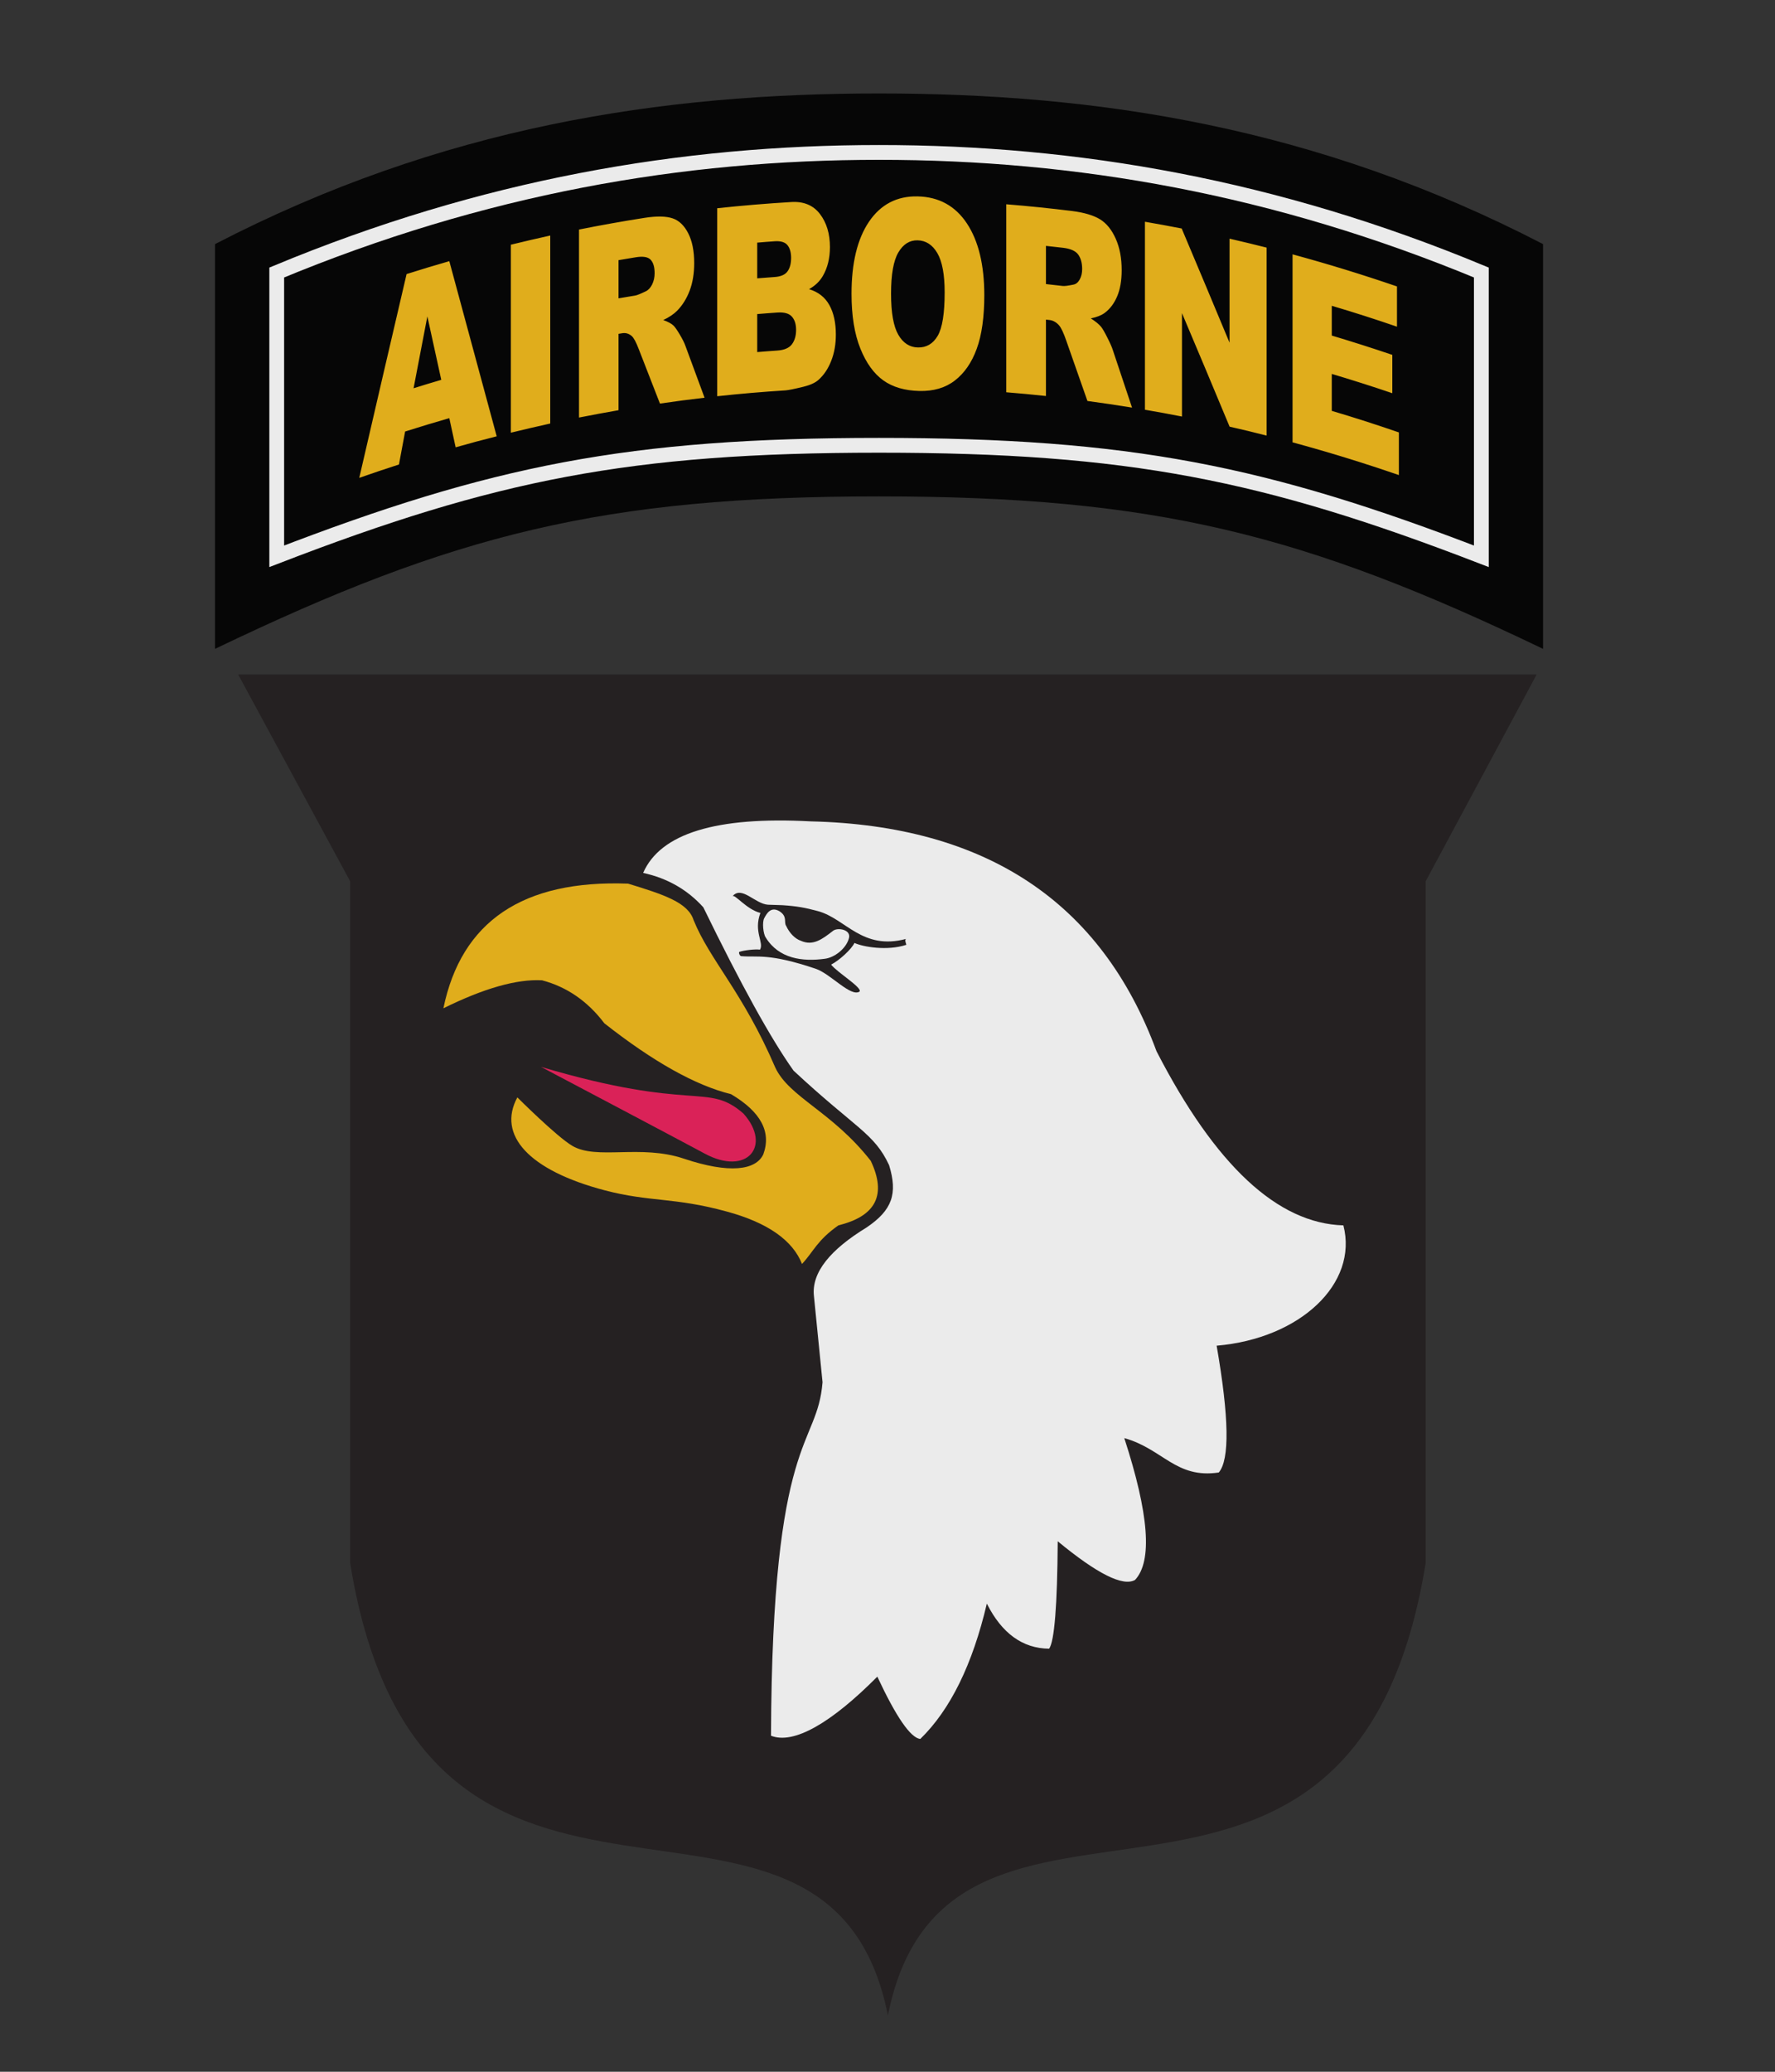 <?xml version="1.0" encoding="utf-8"?>
<!-- Generator: Adobe Illustrator 26.0.3, SVG Export Plug-In . SVG Version: 6.00 Build 0)  -->
<svg version="1.1" id="Layer_2" xmlns="http://www.w3.org/2000/svg" xmlns:xlink="http://www.w3.org/1999/xlink" x="0px" y="0px"
	 viewBox="0 0 300 350" style="enable-background:new 0 0 300 350;" xml:space="preserve">
<rect x="0" y="0" width="300" height="350" fill="#333333" stroke="none"/>
<style type="text/css">
	.st0{opacity:0.9;clip-path:url(#SVGID_00000124852957498968209230000013252132893993279422_);}
	.st1{clip-path:url(#SVGID_00000127021192828756623160000015695051001937028527_);}
	.st2{fill:#231F20;}
	.st3{fill-rule:evenodd;clip-rule:evenodd;fill:#FFFFFF;}
	.st4{fill-rule:evenodd;clip-rule:evenodd;fill:#F3BA19;}
	.st5{fill:#FFFFFF;}
	.st6{fill:#EC205C;}
	.st7{fill-rule:evenodd;clip-rule:evenodd;fill:#010101;}
	.st8{fill:none;stroke:#FFFFFF;stroke-width:2.5;stroke-miterlimit:3.864;}
	.st9{fill:#F3BA19;}
</style>
<g>
	<defs>
		<rect id="SVGID_1_" x="33.44" y="5.28" width="232.05" height="339.45"/>
	</defs>
	<clipPath id="SVGID_00000062180647927069435270000001483185081851705749_">
		<use xlink:href="#SVGID_1_"  style="overflow:visible;"/>
	</clipPath>
	<g style="opacity:0.9;clip-path:url(#SVGID_00000062180647927069435270000001483185081851705749_);">
		<g>
			<defs>
				<rect id="SVGID_00000093896286332311413010000006024207203231344303_" x="2.95" y="-1.75" width="293.6" height="353.62"/>
			</defs>
			<clipPath id="SVGID_00000148653829521142214500000009593178050872810378_">
				<use xlink:href="#SVGID_00000093896286332311413010000006024207203231344303_"  style="overflow:visible;"/>
			</clipPath>
			<g style="clip-path:url(#SVGID_00000148653829521142214500000009593178050872810378_);">
				<path class="st2" d="M150.07,340.47c10.21-51.13,78.53-0.03,90.89-76.43V148.88l18.76-34.94H150.07H40.25l18.93,34.94v115.16
					C71.52,340.44,139.84,289.34,150.07,340.47"/>
				<path id="path1369" class="st3" d="M108.7,147.47c2.91-6.67,12.35-9.57,28.32-8.71c29.66,0.7,49.14,13.65,58.45,38.84
					c9.94,19.29,20.47,29.09,31.58,29.41c2.54,9.8-7.25,19.12-21.42,20.33c2.1,12.1,2.22,19.24,0.36,21.42
					c-7.26,1.09-9.44-3.99-15.97-5.81c4.17,12.81,4.78,20.79,1.82,23.96c-2.04,1.16-6.39-1.02-13.07-6.53
					c-0.07,10.84-0.56,16.89-1.45,18.15c-4.49-0.05-8-2.59-10.53-7.62c-2.43,10.31-6.18,17.94-11.25,22.87
					c-1.65-0.2-4.07-3.7-7.26-10.53c-7.77,7.82-14.13,11.51-17.97,9.98c0.18-51.37,7.81-48.46,8.71-59.72l-1.45-14.52
					c-0.47-4.05,2.85-7.93,8.89-11.62c4.37-2.95,5.28-5.73,3.81-10.53c-2.53-5.43-5.63-6.17-16.15-15.97
					c-3.83-5.38-8.91-14.58-15.25-27.59C116.18,150.3,112.8,148.36,108.7,147.47z"/>
				<path id="path1371" class="st4" d="M74.94,170.34c3.03-14.7,13.44-21.72,31.22-21.06c6.08,1.86,10.13,3.19,11.07,6.17
					c2.76,6.79,8.32,12.15,13.79,24.87c2.36,5.08,9.62,7.44,16.15,15.79c2.71,5.71,0.9,9.34-5.45,10.89
					c-3.63,2.54-4.19,4.41-6.17,6.53c-1.55-3.94-5.72-6.96-12.74-8.86c-8.91-2.44-12.89-1.56-20.6-3.58
					c-12.87-3.38-18.21-9.35-14.77-15.7c0,0,6.6,6.59,9.26,8.17c4.16,2.47,11.52-0.29,18.88,2.18c7.72,2.59,12.18,1.95,13.43-0.73
					c1.39-3.8-0.43-7.19-5.45-10.16c-6-1.48-13.14-5.47-21.42-11.98c-2.82-3.73-6.33-6.15-10.53-7.26
					C87.36,165.38,81.8,166.95,74.94,170.34z"/>
				<path class="st2" d="M132.23,152.92c2.52,0.17,3.84,0.42,6,1c4.7,1.26,7.48,6.7,14.94,4.69c-0.38,0.1,0.05,0.95,0,1.01
					c-3.24,1.06-7.28,0.35-8.76-0.32c-0.48,1.06-2.59,2.98-3.94,3.66c1,1.3,5.29,3.89,4.81,4.55c-1.47,1-4.91-3-7.39-3.84
					c-7.97-2.69-9.85-1.9-12.62-2.14c-0.26-0.02-0.48-0.67-0.29-0.73c0.78-0.27,2.65-0.48,3.47-0.37c0.72-1.19-1.13-3.02,0.07-6.2
					c-2.35-0.58-4.35-3.26-4.72-2.82c1.57-1.85,3.79,1.29,6,1.43"/>
				<path class="st5" d="M131.7,153.92c-1.42-0.8-2.1,0.38-2.52,1.17c-0.4,0.65-0.18,2.73,0.24,3.29c2.21,3.6,6.24,4.11,10,3.59
					c1.62-0.2,3.53-1.68,4.03-3.36c0.56-1.57-1.9-2-2.68-1.34c-1.78,1.39-3.36,2.57-5.37,1.68c-1.07-0.35-2-1.38-2.52-2.52
					C132.42,155.78,133.17,154.84,131.7,153.92"/>
				<path class="st6" d="M125.66,188.13c-6.12-5.36-8.3-0.2-34.24-7.9c0,0,23.27,12.27,27.65,14.64
					C126.28,198.77,130.51,193.55,125.66,188.13"/>
				<path id="path1363" class="st7" d="M148.57,15.79c-36.8,0-73.83,5.57-112.23,25.45v68.38c40.34-19.38,65.62-25.76,112.23-25.76
					s71.89,6.38,112.23,25.76V41.24C222.4,21.36,185.37,15.79,148.57,15.79z"/>
				<path id="path1365" class="st8" d="M148.57,25.75c-33.38,0-66.97,5.82-101.8,20.29v47.94c36.59-14.11,59.52-18.75,101.8-18.75
					s65.21,4.64,101.8,18.75V46.04C215.54,31.57,181.95,25.75,148.57,25.75z"/>
				<g id="g1379">
					<g id="use1384">
						<path id="XMLID_6_" class="st9" d="M77.01,75.57c-0.36-1.64-0.71-3.29-1.07-4.93c-2.49,0.72-4.99,1.47-7.47,2.26
							c-0.35,1.86-0.7,3.72-1.04,5.57c-2.24,0.72-4.48,1.48-6.71,2.26c2.66-11.52,5.33-23,8-34.43c2.4-0.76,4.81-1.49,7.22-2.18
							c2.66,9.82,5.33,19.68,8.01,29.59C81.63,74.29,79.32,74.91,77.01,75.57L77.01,75.57z M72.23,53.45
							c-0.78,4.04-1.56,8.09-2.33,12.14c1.56-0.49,3.11-0.96,4.68-1.42C73.79,60.59,73.01,57.02,72.23,53.45L72.23,53.45z
							 M86.34,73.1c0-10.59,0-21.17,0-31.76c2.22-0.54,4.44-1.06,6.66-1.55c0,10.59,0,21.17,0,31.76
							C90.78,72.04,88.56,72.56,86.34,73.1L86.34,73.1z M114.45,52.49c-0.57,0.58-1.36,1.11-2.35,1.58
							c0.79,0.28,1.37,0.59,1.73,0.93c0.24,0.23,0.6,0.74,1.07,1.53c0.46,0.79,0.78,1.41,0.93,1.86c1.08,2.92,2.17,5.86,3.25,8.8
							c-2.52,0.29-5.03,0.62-7.54,0.99c-1.19-3.07-2.38-6.12-3.57-9.17c-0.45-1.18-0.85-1.94-1.21-2.25
							c-0.48-0.41-1.03-0.57-1.63-0.46c-0.2,0.03-0.39,0.07-0.59,0.1c0,4.3,0,8.6,0,12.9c-2.23,0.39-4.45,0.8-6.68,1.24
							c0-10.59,0-21.17,0-31.76c3.7-0.74,7.4-1.4,11.1-1.98c2.06-0.32,3.64-0.28,4.73,0.09c1.09,0.37,1.97,1.22,2.64,2.54
							c0.67,1.32,1,3,1,5.02c0,1.76-0.26,3.31-0.77,4.66C116.05,50.45,115.35,51.57,114.45,52.49L114.45,52.49z M109.98,43.89
							c-0.44-0.48-1.28-0.63-2.5-0.43c-0.98,0.16-1.96,0.32-2.94,0.49c0,2.15,0,4.3,0,6.45c0.94-0.16,1.88-0.32,2.82-0.47
							c0.3-0.05,0.9-0.29,1.77-0.71c0.44-0.2,0.8-0.59,1.09-1.16c0.28-0.58,0.42-1.21,0.42-1.9
							C110.64,45.12,110.42,44.37,109.98,43.89L109.98,43.89z M136.74,48.85c1.56,0.47,2.7,1.37,3.43,2.68
							c0.73,1.31,1.1,2.98,1.1,4.99c0,1.65-0.26,3.13-0.79,4.46c-0.52,1.33-1.24,2.39-2.15,3.2c-0.56,0.5-1.41,0.88-2.55,1.16
							c-1.51,0.37-2.51,0.57-3,0.61c-3.86,0.24-7.71,0.57-11.56,0.99c0-10.59,0-21.17,0-31.76c4.18-0.45,8.36-0.8,12.55-1.05
							c2.09-0.12,3.7,0.56,4.82,2.03c1.12,1.47,1.68,3.33,1.68,5.58c0,1.88-0.4,3.51-1.2,4.88
							C138.54,47.54,137.76,48.28,136.74,48.85L136.74,48.85z M133.08,41.4c-0.41-0.49-1.12-0.71-2.14-0.64
							c-0.99,0.07-1.98,0.14-2.96,0.23c0,2.01,0,4.02,0,6.03c0.97-0.08,1.95-0.15,2.92-0.22c1.05-0.07,1.78-0.38,2.19-0.94
							c0.41-0.55,0.62-1.33,0.62-2.33C133.7,42.61,133.49,41.9,133.08,41.4L133.08,41.4z M133.85,53.5
							c-0.47-0.54-1.29-0.78-2.47-0.7c-1.13,0.08-2.27,0.16-3.4,0.26c0,2.14,0,4.28,0,6.42c1.14-0.1,2.28-0.18,3.42-0.26
							c1.15-0.08,1.97-0.43,2.44-1.05c0.47-0.63,0.71-1.44,0.71-2.45C134.55,54.78,134.32,54.04,133.85,53.5L133.85,53.5z
							 M165.08,58.93c-0.85,2.33-2.08,4.1-3.69,5.35c-1.61,1.25-3.62,1.83-6.02,1.77c-2.44-0.06-4.47-0.64-6.07-1.78
							c-1.6-1.14-2.9-2.93-3.89-5.39c-0.99-2.46-1.49-5.54-1.49-9.25c0-5.19,0.98-9.26,2.95-12.17c1.97-2.91,4.72-4.36,8.23-4.28
							c3.61,0.08,6.38,1.63,8.33,4.58c1.95,2.95,2.93,7,2.93,12.11C166.36,53.59,165.93,56.61,165.08,58.93L165.08,58.93z
							 M158.43,42.77c-0.82-1.41-1.94-2.14-3.35-2.17c-1.35-0.03-2.43,0.66-3.25,2.05c-0.82,1.4-1.23,3.72-1.23,6.96
							c0,3.21,0.41,5.52,1.22,6.93c0.81,1.41,1.92,2.13,3.32,2.16c1.44,0.03,2.55-0.62,3.34-1.96c0.79-1.35,1.18-3.79,1.18-7.35
							C159.66,46.39,159.25,44.18,158.43,42.77L158.43,42.77z M186.71,52.86c-0.57,0.42-1.36,0.73-2.35,0.93
							c0.79,0.5,1.37,0.97,1.74,1.42c0.24,0.3,0.6,0.9,1.06,1.83c0.47,0.92,0.78,1.63,0.93,2.12c1.08,3.23,2.16,6.46,3.24,9.7
							c-2.51-0.41-5.02-0.78-7.54-1.12c-1.19-3.4-2.38-6.78-3.57-10.17c-0.45-1.31-0.86-2.18-1.21-2.59
							c-0.48-0.55-1.03-0.85-1.64-0.92c-0.2-0.02-0.39-0.04-0.59-0.06c0,4.3,0,8.6,0,12.9c-2.24-0.24-4.47-0.45-6.71-0.63
							c0-10.59,0-21.17,0-31.76c3.72,0.3,7.43,0.68,11.14,1.14c2.06,0.26,3.64,0.74,4.73,1.41c1.09,0.68,1.97,1.77,2.64,3.28
							c0.67,1.51,1,3.28,1,5.3c0,1.76-0.26,3.24-0.77,4.44C188.31,51.26,187.6,52.2,186.71,52.86L186.71,52.86z M182.23,43
							c-0.44-0.6-1.28-0.98-2.5-1.13c-0.98-0.11-1.96-0.22-2.95-0.33c0,2.15,0,4.3,0,6.45c0.94,0.1,1.89,0.21,2.83,0.32
							c0.31,0.04,0.9-0.04,1.78-0.22c0.44-0.07,0.81-0.36,1.09-0.86c0.28-0.5,0.42-1.09,0.42-1.78
							C182.9,44.43,182.67,43.61,182.23,43L182.23,43z M207.82,72.08c-2.68-6.44-5.36-12.83-8.05-19.18c0,5.82,0,11.65,0,17.47
							c-2.08-0.41-4.17-0.79-6.26-1.15c0-10.59,0-21.17,0-31.76c2.07,0.36,4.14,0.74,6.21,1.14c2.7,6.39,5.4,12.82,8.09,19.29
							c0-5.86,0-11.71,0-17.57c2.09,0.48,4.17,0.98,6.26,1.51c0,10.59,0,21.17,0,31.76C211.99,73.05,209.91,72.55,207.82,72.08
							L207.82,72.08z M236.43,73.05c0,2.4,0,4.81,0,7.21c-5.97-2.06-11.96-3.9-17.97-5.53c0-10.59,0-21.17,0-31.76
							c5.9,1.6,11.79,3.41,17.65,5.42c0,2.27,0,4.53,0,6.8c-3.66-1.26-7.34-2.44-11.02-3.53c0,1.68,0,3.35,0,5.03
							c3.42,1.02,6.83,2.11,10.23,3.26c0,2.16,0,4.32,0,6.48c-3.4-1.16-6.81-2.24-10.23-3.26c0,2.08,0,4.16,0,6.24
							C228.87,70.53,232.66,71.75,236.43,73.05L236.43,73.05z"/>
					</g>
				</g>
			</g>
		</g>
	</g>
</g>
</svg>
